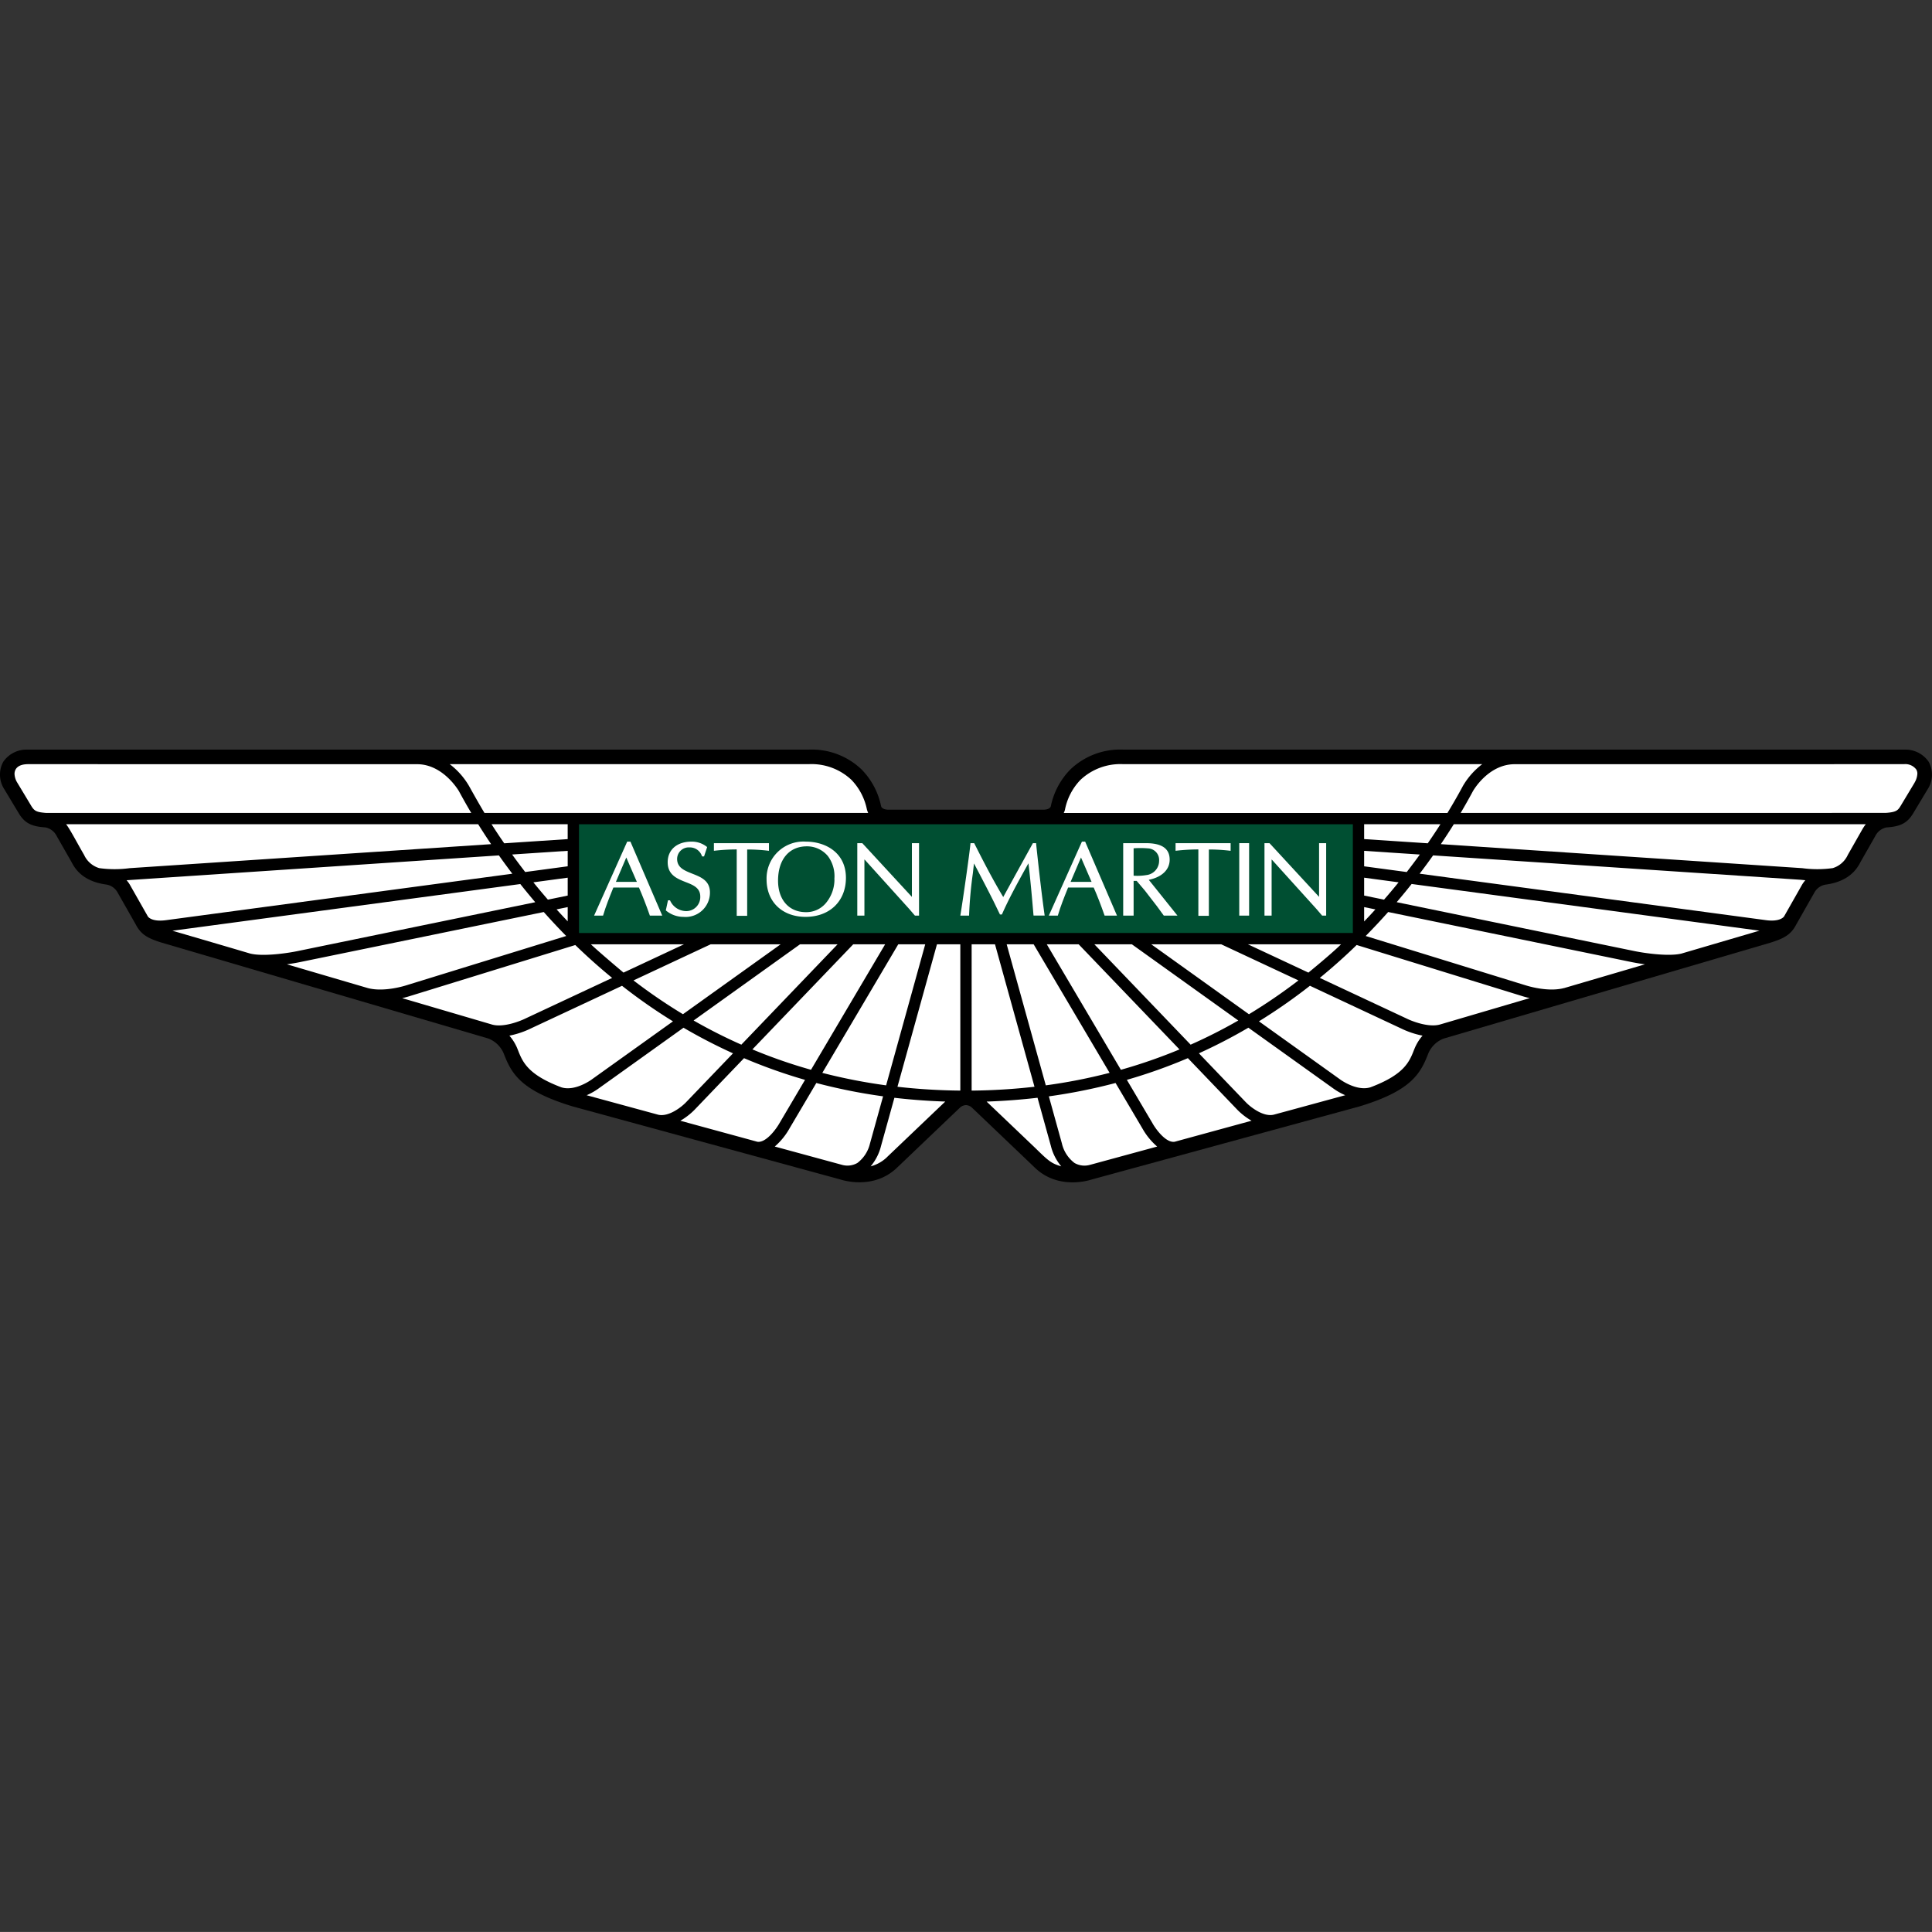 <svg xmlns="http://www.w3.org/2000/svg" xmlns:xlink="http://www.w3.org/1999/xlink" viewBox="0 0 300.01 300">
  <rect x="0" y="0" width="300.01" height="300" fill="#333333" stroke="none"/>
  <defs>
    <linearGradient id="linear-gradient" x1="-1.745" y1="25.91" x2="-1.584" y2="24.767" gradientUnits="objectBoundingBox">
      <stop offset="0" stop-color="#396"/>
      <stop offset="1" stop-color="#004f32"/>
    </linearGradient>
    <clipPath id="clip-aston-martin-logo">
      <rect width="300" height="300"/>
    </clipPath>
  </defs>
  <g id="aston-martin-logo" clip-path="url(#clip-aston-martin-logo)">
    <g id="aston-martin-01" transform="translate(150 150)">
      <g id="Group_85" data-name="Group 85" transform="translate(-150 -33.595)">
        <path id="_170829896" data-name=" 170829896" d="M150,55.2a1.446,1.446,0,0,0-.955.419c-.025.018-9.732,9.283-9.732,9.283-3.58,3.455-8.332,2.008-8.839,1.84,0,0-41.5-11.32-41.5-11.324-7.919-2.388-9.492-4.965-10.7-8.095a4.247,4.247,0,0,0-2.428-2.456s-50.724-14.89-50.727-14.89c-2.07-.64-3.209-1.224-4.023-2.8,0,0-2.784-4.9-2.793-4.915a2.439,2.439,0,0,0-1.8-1.31c-3.836-.518-4.961-2.656-5.437-3.568L8.8,13.416a2.474,2.474,0,0,0-1.751-1.338c-2.181-.139-3.219-.688-4.122-2.17,0,0-2.212-3.679-2.221-3.7a4.164,4.164,0,0,1-.21-4.3A4.357,4.357,0,0,1,4.259,0h121.29a11.185,11.185,0,0,1,8.261,3.1,11.445,11.445,0,0,1,3.013,5.692c.009.054.152.537,1.19.537h23.973c1.039,0,1.182-.482,1.19-.537A11.45,11.45,0,0,1,166.19,3.1,11.184,11.184,0,0,1,174.451,0H295.742a4.355,4.355,0,0,1,3.766,1.911,4.164,4.164,0,0,1-.21,4.3c-.009.018-2.221,3.7-2.221,3.7-.9,1.482-1.94,2.031-4.122,2.17a2.473,2.473,0,0,0-1.75,1.338l-2.263,3.974c-.476.911-1.6,3.05-5.438,3.568a2.438,2.438,0,0,0-1.8,1.31c-.009.013-2.793,4.915-2.793,4.915-.814,1.577-1.953,2.161-4.022,2.8,0,0-50.728,14.89-50.728,14.89a4.251,4.251,0,0,0-2.428,2.456c-1.212,3.13-2.785,5.707-10.7,8.095-.006,0-41.5,11.324-41.5,11.324-.508.168-5.261,1.615-8.84-1.84,0,0-9.708-9.264-9.731-9.283A1.453,1.453,0,0,0,150,55.2Z" transform="translate(0)" fill-rule="evenodd"/>
        <path id="_170829840" data-name=" 170829840" d="M165.571,9.474a9.21,9.21,0,0,1,2.4-4.585,9.04,9.04,0,0,1,6.665-2.438h55.72a11.58,11.58,0,0,0-2.989,3.368c-.645,1.208-1.451,2.624-2.41,4.209H165.375a2.452,2.452,0,0,0,.2-.553ZM297.5,5.322c-.031.049-2.176,3.617-2.176,3.617-.407.67-.659.973-2.331,1.079l-65.986.009c.738-1.25,1.371-2.383,1.9-3.371.018-.035,2.355-4.2,6.5-4.2l60.449-.006a2.119,2.119,0,0,1,1.894.817,1.24,1.24,0,0,1,.178.66,3.022,3.022,0,0,1-.436,1.394Zm-8.071,7.17-2.3,4.045a3.77,3.77,0,0,1-2.339,2.054,17.432,17.432,0,0,1-4.733.009l-56.126-3.729c.725-1.076,1.4-2.111,2.011-3.093h63.976a5.732,5.732,0,0,0-.485.713h0ZM279.891,21.4c.015-.018-2.206,3.894-2.669,4.707-.114.152-.746.839-2.8.567l-53.782-7.215c.737-.964,1.436-1.921,2.09-2.844l57.133,3.791c.083.009.324.036.667.067a4.8,4.8,0,0,0-.636.928Zm-18.5,10.439c-2.024.536-5.985-.072-7.36-.357,0,0-25.3-5.2-36.956-7.6q1.214-1.425,2.322-2.826l54.01,7.25-12.015,3.528Zm-18.319,5.376c-2.6.7-5.991-.429-6.023-.439l-.04-.013-.009,0-24.737-7.631q1.84-1.868,3.489-3.723l37.925,7.8c.083.013.86.173,1.951.325l-12.557,3.688Zm-19.322,5.675c-1.757.476-4.345-.536-5.2-.97l-13.415-6.278q3.062-2.512,5.724-5.111l25.651,7.916c.05.018.516.171,1.23.331l-13.987,4.112Zm-3.96,3.871c-.747,1.916-1.528,3.888-6.79,5.866-2.172.675-4.755-1.246-4.777-1.268s-5.867-4.2-12.538-8.975a86.679,86.679,0,0,0,7.919-5.522L217.781,43.5a13.45,13.45,0,0,0,3.31,1.108,7.108,7.108,0,0,0-1.3,2.157Zm-19.825,9.582-1.975.535c-1.663.4-3.692-1.249-4.342-1.934,0,0-3.188-3.316-7.285-7.594a83.033,83.033,0,0,0,7.682-3.978l13.136,9.4a9.683,9.683,0,0,0,1.906,1.085l-9.122,2.487ZM182.6,61.084c-1.386.219-3-2.058-3.463-2.907l-3.962-6.706A81.207,81.207,0,0,0,184.65,48.1l7.727,8.063a10.4,10.4,0,0,0,2.164,1.656L182.6,61.084Zm-13.153,3.585a3.1,3.1,0,0,1-2.4-.289,5.3,5.3,0,0,1-1.965-3.054l-2.02-7.292a87.37,87.37,0,0,0,10.359-2.076l4.191,7.1a10.484,10.484,0,0,0,2.27,2.772l-10.437,2.843Zm-8.524-2.646s-5.62-5.363-7.526-7.177q4.012-.14,7.906-.594l2.067,7.456a7.861,7.861,0,0,0,1.618,3.193c-1.583-.451-2.064-.92-4.065-2.879Zm-9.852-8.882V30.424H154.7l6.131,22.119A93.34,93.34,0,0,1,151.07,53.141Zm-11.517-.6,6.134-22.119h3.626V53.138a93.516,93.516,0,0,1-9.76-.594Zm-1.61,10.92a5.755,5.755,0,0,1-2.552,1.439,7.862,7.862,0,0,0,1.619-3.2l2.067-7.443q3.887.449,7.9.584c-2.141,2.036-9.038,8.617-9.038,8.617Zm-2.648-2.151a5.3,5.3,0,0,1-1.967,3.068,3.1,3.1,0,0,1-2.4.288L120.5,61.826a10.458,10.458,0,0,0,2.283-2.8c-.006.006,1.768-2.991,4.171-7.067a86.588,86.588,0,0,0,10.366,2.071l-2.02,7.279Zm-17.516-.229-11.942-3.259A10.41,10.41,0,0,0,108,56.164s3.414-3.564,7.727-8.06a82.271,82.271,0,0,0,9.473,3.37l-3.945,6.685c-.481.866-2.091,3.144-3.476,2.924Zm-15.4-4.2L91.289,53.86a9.891,9.891,0,0,0,1.924-1.1c-.009.009,6.2-4.433,13.118-9.384a83.415,83.415,0,0,0,7.685,3.978l-7.289,7.594c-.649.685-2.679,2.332-4.345,1.935ZM87.362,52.632c-5.24-1.978-6.026-3.946-6.77-5.857a7.191,7.191,0,0,0-1.3-2.166,13.776,13.776,0,0,0,3.337-1.121c-.014,0,7.088-3.312,14.152-6.622a84.768,84.768,0,0,0,7.913,5.522L92.17,51.346C92.129,51.387,89.534,53.316,87.362,52.632ZM76.63,42.895c-.529-.158-6.41-1.885-13.99-4.112a12.6,12.6,0,0,0,1.252-.34c-.022.009,20.786-6.411,25.632-7.907,1.777,1.723,3.684,3.437,5.725,5.108L81.855,41.912c-.886.446-3.469,1.459-5.225.982ZM57.318,37.223c-4.124-1.209-8.473-2.486-12.573-3.692,1.093-.152,1.875-.312,1.957-.331,0,.006,26.775-5.5,37.926-7.791,1.1,1.236,2.259,2.478,3.485,3.723l-24.763,7.64c-.056.017-3.433,1.138-6.032.45h0ZM39,31.848C33.43,30.2,28.9,28.88,26.969,28.316l54.019-7.25q1.106,1.392,2.317,2.821l-36.96,7.6c-1.371.286-5.314.893-7.344.362ZM25.962,26.677c-2.042.273-2.684-.4-2.8-.562l-2.687-4.733a4.582,4.582,0,0,0-.624-.906c.345-.031,57.811-3.859,57.811-3.859.654.924,1.347,1.876,2.086,2.845L25.963,26.677h0ZM15.593,18.591a3.781,3.781,0,0,1-2.345-2.054c-.942-1.6-2.181-4-2.79-4.758H74.444c.614.982,1.282,2.017,2.011,3.093L20.321,18.6a17.391,17.391,0,0,1-4.728-.009ZM7.4,10.027c-1.541-.115-1.869-.3-2.354-1.093.006,0-2.011-3.348-2.172-3.613a2.812,2.812,0,0,1-.429-1.393c.037-.822.6-1.455,2.067-1.478l60.452.006c4.092,0,6.5,4.2,6.5,4.2.532.987,1.166,2.122,1.907,3.37Zm118.34-7.576a9.042,9.042,0,0,1,6.667,2.438,9.264,9.264,0,0,1,2.4,4.585,3.888,3.888,0,0,0,.2.553H75.425c-.911-1.495-2.412-4.209-2.412-4.209A11.544,11.544,0,0,0,70.024,2.45h55.715Zm86.281,11.636V11.778h11.846c-.6.947-1.262,1.938-1.967,2.96l-9.879-.652Zm0,4.224v-2.4l8.65.571c-.639.888-1.322,1.793-2.035,2.719l-6.615-.888Zm0,4.545V20.078l5.349.72q-1.078,1.333-2.26,2.691c-1.379-.285-2.441-.5-3.089-.633Zm0,1.791,1.746.356c-.562.621-1.147,1.251-1.746,1.872Zm-18.047,5.778h14.459c-1.474,1.464-4.952,4.3-5.066,4.393-3.516-1.649-6.945-3.247-9.392-4.393Zm-15.007,0h10.866l11.986,5.608a85.8,85.8,0,0,1-7.685,5.251c-5.784-4.144-11.878-8.506-15.167-10.859Zm-8.84,0h5.829l16.522,11.831a79.9,79.9,0,0,1-7.4,3.751c-5.44-5.67-11.993-12.507-14.947-15.582Zm-7.385,0h4.951l15.655,16.323a80.917,80.917,0,0,1-9.1,3.161L162.741,30.424Zm-2.039,0,11.792,19.958a84.918,84.918,0,0,1-9.908,1.942l-6.073-21.9Zm-21.027,0h4.188l-6.072,21.9a85.663,85.663,0,0,1-9.908-1.937c4.418-7.474,10.314-17.458,11.792-19.962Zm-6.99,0h4.952L126.128,49.908a79.487,79.487,0,0,1-9.1-3.166c6.278-6.541,13.833-14.417,15.656-16.318Zm-8.262,0h5.829L115.31,46.006a80.374,80.374,0,0,1-7.412-3.751c7.171-5.134,14.646-10.487,16.525-11.831Zm-27.41,4.393c-.132-.108-3.6-3.018-5.066-4.393H106.4l-9.391,4.393Zm13.533-4.393H121.41L106.243,41.278a83.8,83.8,0,0,1-7.681-5.247c5.693-2.665,10.966-5.131,11.984-5.607Zm-22.2-5.778v2.209c-.594-.615-1.17-1.236-1.728-1.853C87.31,24.857,87.891,24.74,88.344,24.647Zm0-4.569v2.777l-3.076.634c-.785-.91-1.536-1.8-2.254-2.691l5.331-.72Zm0-4.169v2.4l-6.6.888q-1.071-1.388-2.029-2.719l8.626-.571Zm0-1.822-9.857.652c-.71-1.022-1.364-2.014-1.967-2.96H88.344v2.309Z" transform="translate(-0.191 -0.192)" fill="#fff" fill-rule="evenodd"/>
        <path id="_170831360" data-name=" 170831360" d="M97.582,29.463l-.026-.028V12.581H217.723V29.445c0,.009-.009.009-.014.013l-120.127.006Z" transform="translate(-7.645 -0.986)" fill-rule="evenodd" fill="url(#linear-gradient)"/>
        <path id="_171137640" data-name=" 171137640" d="M105.74,15.5h-.5L100.1,26.99h1.391l.022-.066c.416-1.4.951-2.737,1.471-4.023,0,0,.075-.184.108-.272h3.971c.536,1.222,1.086,2.624,1.675,4.3l.023.062h1.92L105.74,15.5Zm-2.256,6.25c.105-.253,1.452-3.411,1.614-3.785.158.374,1.532,3.532,1.641,3.785Z" transform="translate(-7.845 -1.215)" fill="#fff" fill-rule="evenodd"/>
        <path id="_171199256" data-name=" 171199256" d="M112.183,26.174l.042.043a4.265,4.265,0,0,0,2.711.97,3.779,3.779,0,0,0,4.1-3.785c0-1.85-1.4-2.393-2.753-2.929-1.2-.478-2.345-.921-2.345-2.287a1.805,1.805,0,0,1,1.937-1.786,1.966,1.966,0,0,1,1.915,1.339l.024.063h.306l.479-1.451-.053-.049a3.728,3.728,0,0,0-2.378-.8c-2.246,0-3.695,1.254-3.695,3.2,0,1.983,1.478,2.558,2.78,3.077,1.177.454,2.281.893,2.281,2.255a2.182,2.182,0,0,1-2.142,2.259,2.771,2.771,0,0,1-2.539-1.635l-.028-.043h-.305l-.335,1.558Z" transform="translate(-8.792 -1.215)" fill="#fff" fill-rule="evenodd"/>
        <path id="_171234112" data-name=" 171234112" d="M128.734,15.759h-8.448v1.183l.109-.009a30.252,30.252,0,0,1,3.434-.2v10.31h1.623v-10.3a27.018,27.018,0,0,1,3.268.192l.114.013V15.759Z" transform="translate(-9.427 -1.235)" fill="#fff" fill-rule="evenodd"/>
        <path id="_171242176" data-name=" 171242176" d="M135.249,15.5a5.726,5.726,0,0,0-6.09,5.867c0,3.483,2.438,5.817,6.059,5.817,3.744,0,6.264-2.437,6.264-6.062,0-3.886-3.133-5.622-6.233-5.622Zm3,9.68a3.952,3.952,0,0,1-2.987,1.273c-2.623,0-4.32-1.919-4.32-4.888,0-3.29,1.714-5.332,4.467-5.332a4.2,4.2,0,0,1,3.282,1.526,5.221,5.221,0,0,1,1,3.5c0,.071.008.151.008.228a5.731,5.731,0,0,1-1.452,3.7Z" transform="translate(-10.122 -1.215)" fill="#fff" fill-rule="evenodd"/>
        <path id="_171242152" data-name=" 171242152" d="M153.931,15.759h-1.006v8.327h-.018c-.058-.067-7.687-8.327-7.687-8.327h-.776V27.01h1.107V18.3h.024c.059.067,6.953,7.7,6.953,7.7l.864,1.008h.641V15.759Z" transform="translate(-11.32 -1.235)" fill="#fff" fill-rule="evenodd"/>
        <path id="_171249360" data-name=" 171249360" d="M173.472,15.759h-.4L170.348,20.7s-1.723,3.145-1.881,3.426c-1.681-2.8-3.194-5.756-4.484-8.314l-.027-.053h-.572l-.008.093c-.161,1.662-1.129,8.435-1.551,11.046l-.022.112h1.363v-.1a64.108,64.108,0,0,1,.581-6.453s.127-1.107.179-1.548c.192.366,2.309,4.384,3.117,6.04l.915,1.885h.306l.026-.062c.942-2.162,2.269-4.631,4.087-7.882.258,1.937.6,5.809.787,8.028l.01.088H174.9l-.015-.112c-.389-2.728-.813-6.34-1.311-11.046l-.009-.093h-.091Z" transform="translate(-12.68 -1.235)" fill="#fff" fill-rule="evenodd"/>
        <path id="_171205240" data-name=" 171205240" d="M182.356,15.5h-.5L176.715,26.99h1.4l.018-.066c.417-1.411.955-2.756,1.477-4.05,0,0,.065-.161.1-.245h3.973c.547,1.249,1.11,2.687,1.673,4.3l.023.062H187.3L182.356,15.5Zm-2.259,6.25c.105-.253,1.454-3.411,1.615-3.785.16.374,1.531,3.532,1.641,3.785Z" transform="translate(-13.849 -1.215)" fill="#fff" fill-rule="evenodd"/>
        <path id="_171209080" data-name=" 171209080" d="M193.218,21.452c2.031-.411,3.245-1.567,3.245-3.13,0-1.719-1.205-2.563-3.692-2.563h-3.525V27.01h1.618V21.618h.472c.053.066,1.262,1.487,1.262,1.487s1.906,2.468,1.906,2.468l1.048,1.438h2.12s-4.262-5.321-4.453-5.558Zm-2.354-.643V16.558a14.089,14.089,0,0,1,2.264.014,1.8,1.8,0,0,1,1.694,1.942,2.222,2.222,0,0,1-1.993,2.205A8.136,8.136,0,0,1,190.864,20.809Z" transform="translate(-14.831 -1.235)" fill="#fff" fill-rule="evenodd"/>
        <path id="_171209056" data-name=" 171209056" d="M206.52,15.759h-8.45v1.183l.111-.009a30.244,30.244,0,0,1,3.429-.2v10.31h1.631v-10.3a27.021,27.021,0,0,1,3.266.192l.114.013V15.759Z" transform="translate(-15.523 -1.235)" fill="#fff" fill-rule="evenodd"/>
        <path id="_171221600" data-name=" 171221600" d="M208.8,27.011h1.531V15.759H208.8Z" transform="translate(-16.363 -1.235)" fill="#fff" fill-rule="evenodd"/>
        <path id="_171224520" data-name=" 171224520" d="M221.529,15.759v8.327h-.013c-.061-.067-7.686-8.327-7.686-8.327h-.778V27.01h1.108V18.3h.018c.06.067,6.962,7.7,6.962,7.7L222,27.01h.631V15.759Z" transform="translate(-16.697 -1.235)" fill="#fff" fill-rule="evenodd"/>
      </g>
    </g>
  </g>
</svg>
